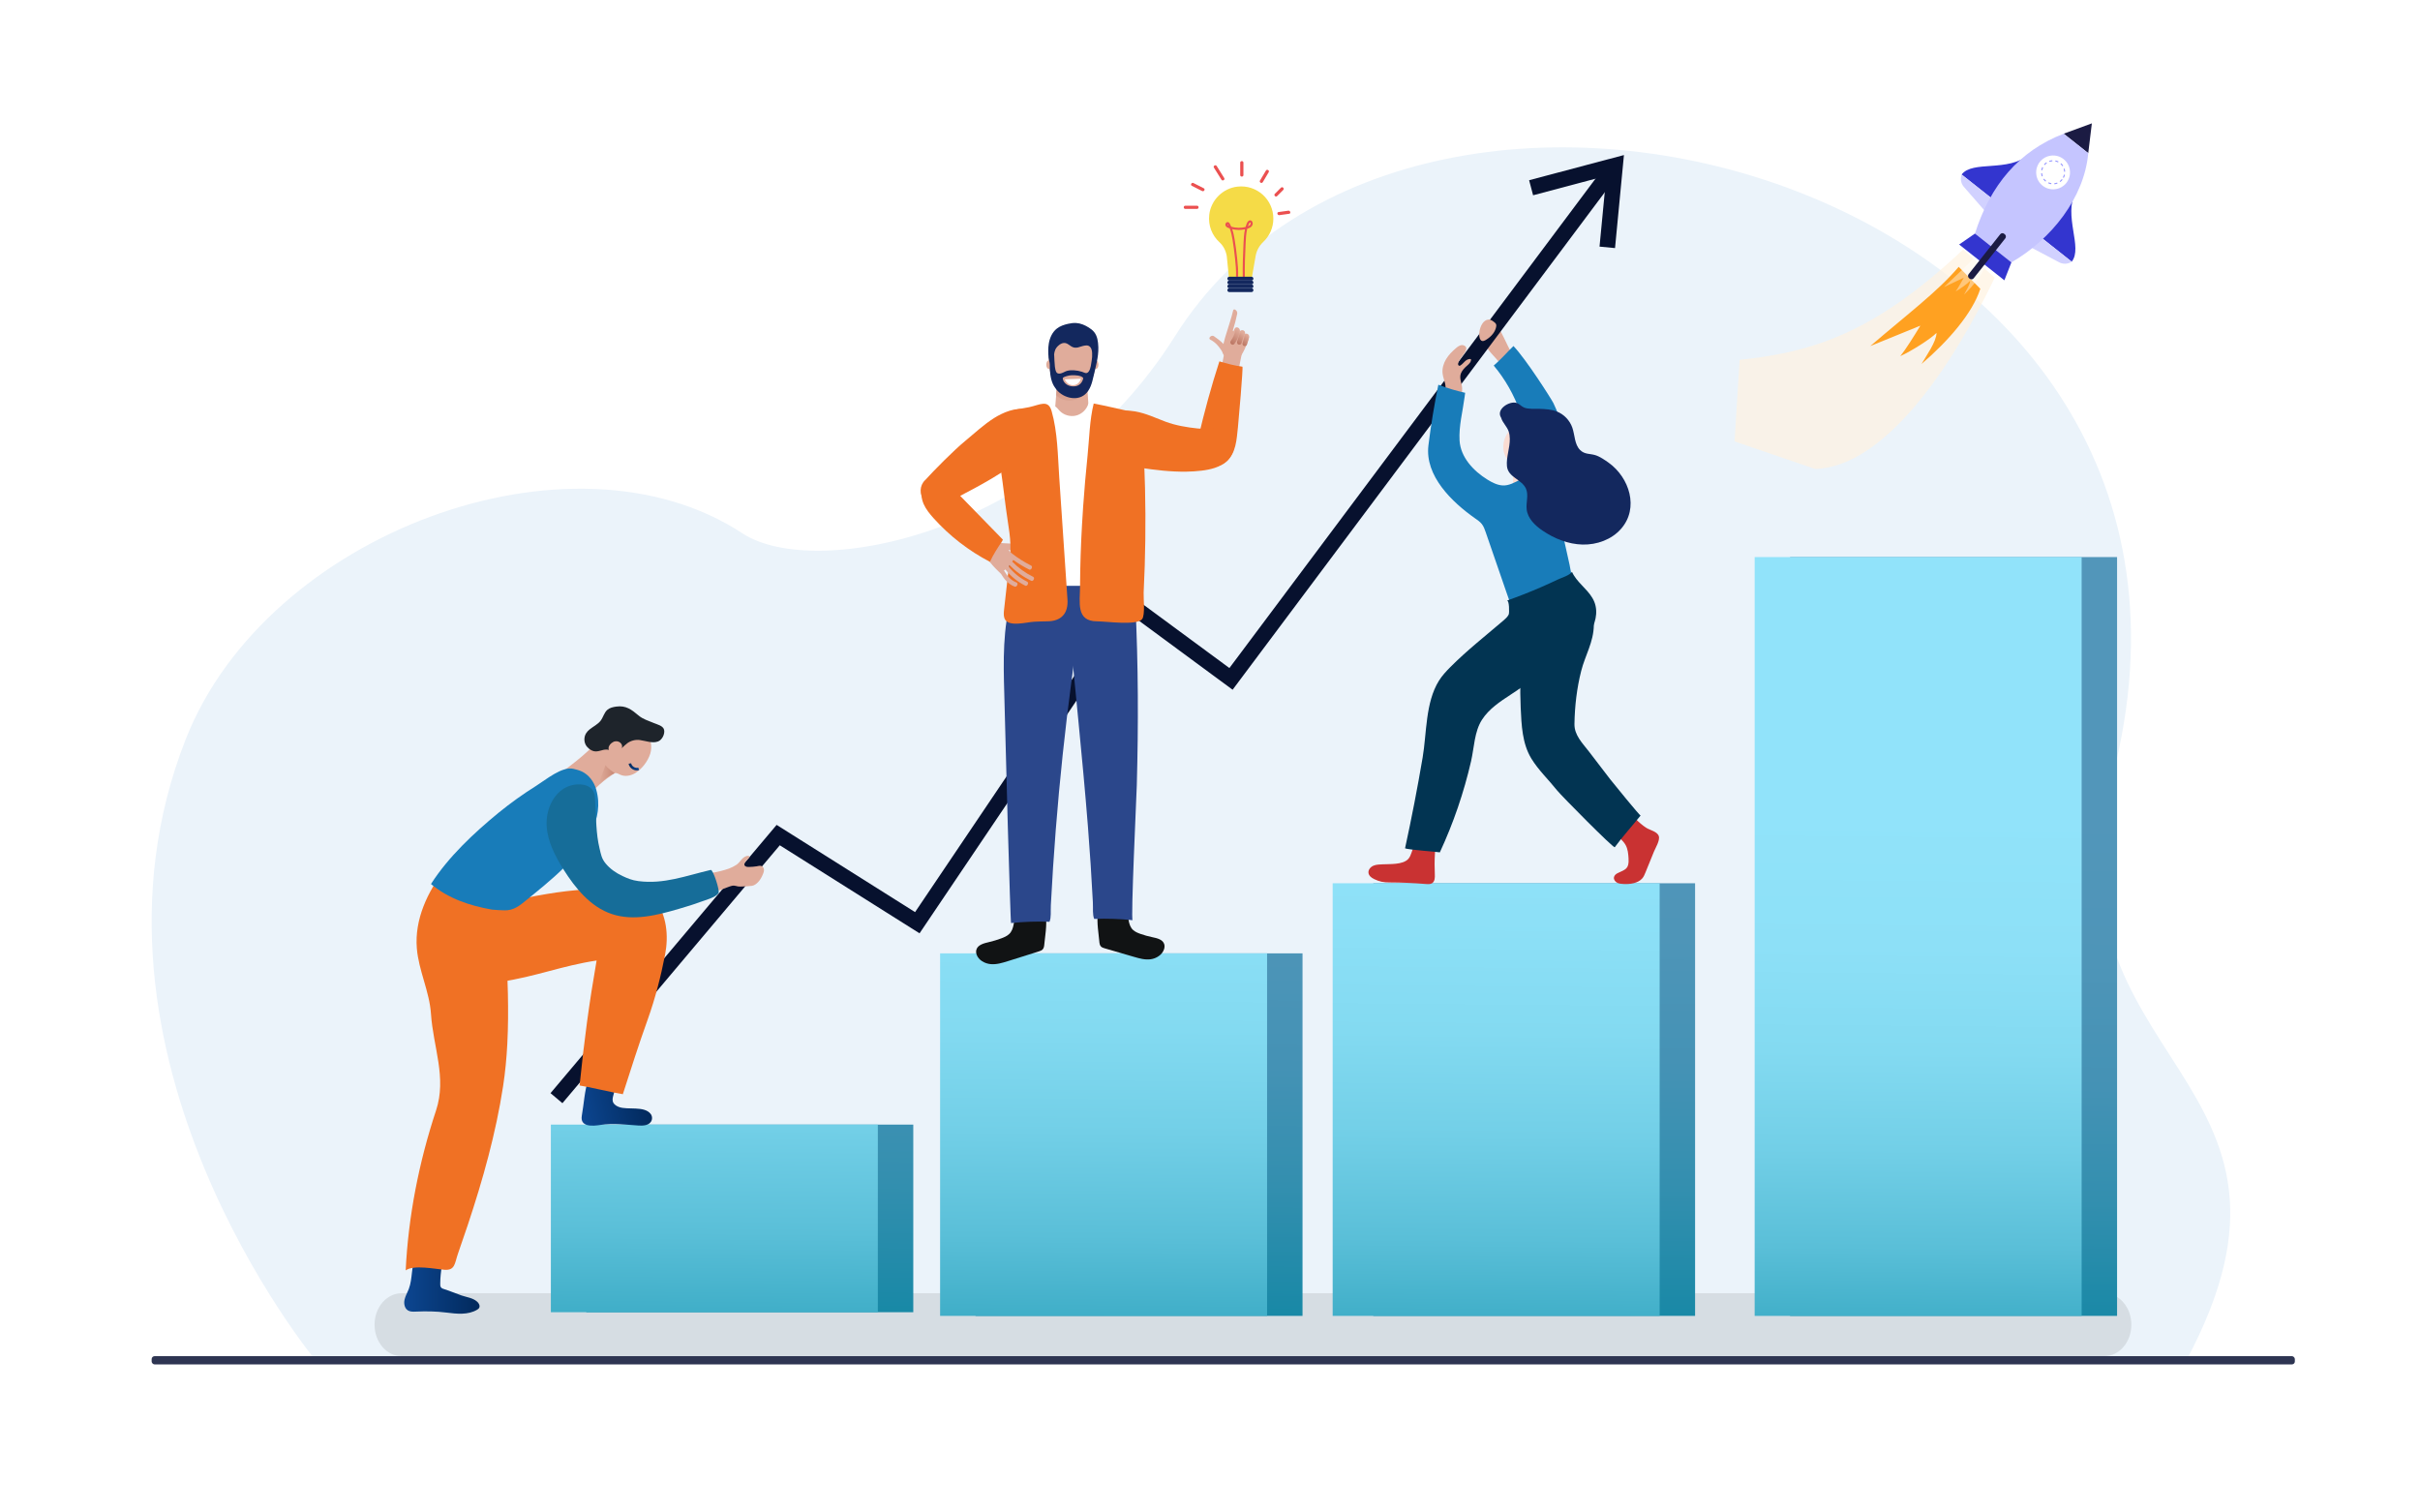 <svg viewBox="0 0 3200 2000" xmlns="http://www.w3.org/2000/svg" xmlns:xlink="http://www.w3.org/1999/xlink"><linearGradient id="a" gradientUnits="userSpaceOnUse" x1="634.14" x2="534.48" y1="1690.36" y2="1690.36"><stop offset=".02" stop-color="#022a5d"/><stop offset="1" stop-color="#0c4691"/></linearGradient><linearGradient id="b" gradientUnits="userSpaceOnUse" x1="2586.66" x2="2578.24" y1="865.28" y2="1787.72"><stop offset=".23" stop-color="#5296ba"/><stop offset=".44" stop-color="#4e95b8"/><stop offset=".62" stop-color="#4492b5"/><stop offset=".78" stop-color="#338faf"/><stop offset=".94" stop-color="#1b89a7"/><stop offset="1" stop-color="#0f87a3"/></linearGradient><linearGradient id="c" x1="2034.58" x2="2025.65" xlink:href="#b" y1="807.93" y2="1785.34"/><linearGradient id="d" x1="1512.53" x2="1503.6" xlink:href="#b" y1="803.13" y2="1780.64"/><linearGradient id="e" x1="998.88" x2="989.95" xlink:href="#b" y1="798.44" y2="1775.95"/><linearGradient id="f" gradientUnits="userSpaceOnUse" x1="2539.8" x2="2531.38" y1="865.28" y2="1787.72"><stop offset=".23" stop-color="#91e3fa"/><stop offset=".42" stop-color="#8de0f7"/><stop offset=".57" stop-color="#83daf1"/><stop offset=".71" stop-color="#72cfe7"/><stop offset=".85" stop-color="#5abfd8"/><stop offset=".98" stop-color="#3babc5"/><stop offset="1" stop-color="#36a8c2"/></linearGradient><linearGradient id="g" x1="1984.29" x2="1975.36" xlink:href="#f" y1="807.86" y2="1785.37"/><linearGradient id="h" x1="1465.67" x2="1456.74" xlink:href="#f" y1="803.13" y2="1780.64"/><linearGradient id="i" x1="952.02" x2="943.09" xlink:href="#f" y1="798.44" y2="1775.95"/><linearGradient id="j" gradientTransform="matrix(-1 0 .198 .97 3580.06 36.93)" x1="3012.64" x2="3106.21" xlink:href="#a" y1="1467.56" y2="1467.56"/><linearGradient id="k" gradientTransform="matrix(-1 0 0 1 3800.56 0)" gradientUnits="userSpaceOnUse" x1="2985.14" x2="3008.6" y1="1024.36" y2="1024.36"><stop offset="0" stop-color="#ba7461"/><stop offset="1" stop-color="#e0ac9b"/></linearGradient><linearGradient id="l" x1="831.19" x2="845.06" xlink:href="#a" y1="1014.04" y2="1014.04"/><linearGradient id="m" gradientTransform="matrix(.628 -.778 .778 .628 112.56 2213.03)" x1="2319.68" x2="2340.99" xlink:href="#k" y1="73.19" y2="73.19"/><linearGradient id="n" gradientTransform="matrix(.628 -.778 .778 .628 112.56 2213.03)" x1="2325.16" x2="2341.55" xlink:href="#k" y1="80" y2="80"/><linearGradient id="o" gradientTransform="matrix(.628 -.778 .778 .628 112.56 2213.03)" x1="2328.24" x2="2343.14" xlink:href="#k" y1="86.98" y2="86.98"/><linearGradient id="p" x1="1417.34" x2="1417.34" xlink:href="#k" y1="471.42" y2="539.32"/><path d="m0 0h3200v2000h-3200z" fill="#fff"/><path d="m417.73 1799.27s-336.33-405.14-171.96-822.22c107.14-271.87 509.04-420.84 735.85-271.87 96.6 63.45 406.53 2.14 572.01-260.54 321.57-510.45 1443.86-200.45 1239.54 583.27-98.88 379.26 300.92 393.05 97.21 772.16z" fill="#ebf3fa"/><rect fill="#2e3552" height="10.89" rx="3.86" width="2834" x="200.52" y="1793.3"/><path d="m2595.97 329.89c-113.59 106.82-194.14 135.62-295.62 145.92l-6.74 107.87 106.52 36.41c93.04-2.7 182.37-137.38 237.55-252.93z" fill="#fff2e0" opacity=".7"/><path d="m2589.99 352.85c-27.25 32.24-68.36 63.09-116.83 104.74l66.15-26.96c-8.11 13.44-19.92 32.25-26.54 40.32 15.25-7.04 39.78-22.52 47.9-30.73 0 11.45-13.8 30.61-19.82 41.08 35.28-30.2 67.38-67.06 77.75-99.44l-28.6-29.01" fill="#ffa121"/><path d="m2617.2 332.38c-10.92 14.48-27.28 28.44-46.6 47.24l26.16-12.41c-3.28 6.01-8.05 14.43-10.7 18.06 6.03-3.23 15.77-10.26 19.02-13.95-.08 5.08-5.63 13.66-8.07 18.35 14.06-13.63 26.92-30.19 31.21-44.62l-11.03-12.66" fill="#fff" opacity=".4"/><path d="m2682.94 204.23c-27.31 23.91-74.42 7.43-89.06 26.52l41.83 33.12z" fill="#3335cf"/><path d="m2593.89 230.75c-2.09 5.57-.96 11.84 2.95 16.32l29.64 33.95 9.23-17.15-41.83-33.12z" fill="#d1d1ff"/><path d="m2744.84 253.25c-17.01 32.07 9.83 74.14-5.4 92.76l-41.83-33.12z" fill="#3335cf"/><path d="m2739.44 346.01c-4.94 3.31-11.3 3.65-16.56.86l-39.84-21.07 14.57-12.92 41.83 33.12z" fill="#d1d1ff"/><path d="m2766.09 163.13-37.23 13.67 32.46 25.71z" fill="#1b1b43"/><path d="m2761.32 202.51c-5.2 58.93-48.74 113.91-101.62 144.45l-48.19-38.12c20.22-63.62 57.88-109.14 117.34-132.04z" fill="#c5c5ff"/><path d="m2611.51 308.84-20.9 14.48 59.79 47.34 9.3-23.7z" fill="#3335cf"/><circle cx="2714.87" cy="227.81" fill="#fff" r="22.37" transform="matrix(.993 -.118 .118 .993 -7.91 322.12)"/><path d="m2716.57 243.66-.14-1.34c1.28-.14 2.54-.44 3.75-.91l.49 1.26c-1.31.51-2.69.84-4.09.99zm-4.21-.11c-1.39-.22-2.75-.63-4.04-1.21l.56-1.23c1.17.53 2.41.9 3.69 1.1l-.21 1.33zm11.99-2.92-.8-1.08c1.03-.76 1.96-1.67 2.77-2.68l1.06.84c-.88 1.11-1.89 2.09-3.02 2.93zm-19.6-.52c-1.09-.9-2.06-1.93-2.87-3.08l1.1-.78c.74 1.05 1.63 1.99 2.63 2.82zm24.27-4.95-1.2-.62c.6-1.14 1.04-2.36 1.31-3.62l1.32.29c-.3 1.38-.78 2.71-1.43 3.96zm-29.11-1.86c-.48-1.32-.79-2.7-.92-4.11l1.34-.12c.11 1.29.4 2.56.84 3.76l-1.27.46zm29.54-6.23c-.07-1.29-.3-2.57-.7-3.79l1.28-.42c.43 1.34.69 2.73.76 4.14l-1.35.07zm-28.94-1.85-1.33-.24c.25-1.39.68-2.74 1.29-4.01l1.22.58c-.55 1.16-.95 2.4-1.17 3.67zm26.58-5.42c-.7-1.08-1.55-2.06-2.52-2.92l.9-1.01c1.06.94 1.98 2.01 2.75 3.19zm-23.3-1.48-1.02-.88c.92-1.08 1.97-2.02 3.13-2.82l.76 1.11c-1.06.72-2.03 1.59-2.87 2.58zm17.59-3.59c-1.15-.57-2.38-.99-3.65-1.24l.26-1.32c1.38.27 2.72.73 3.99 1.36l-.6 1.21zm-11.28-.72-.44-1.27c1.33-.46 2.72-.74 4.12-.84l.09 1.35c-1.29.09-2.56.35-3.78.77z" fill="#9192ff"/><rect fill="#1b1b43" height="74.82" rx="3.63" transform="matrix(.784 .621 -.621 .784 777.64 -1557.98)" width="8.62" x="2623.05" y="300.92"/><path d="m2782.6 1793.3h-2251.59c-19.72 0-35.71-18.62-35.71-41.6 0-22.97 15.99-41.6 35.71-41.6h2251.6c19.72 0 35.71 18.63 35.71 41.6 0 22.98-15.99 41.6-35.71 41.6z" opacity=".09"/><path d="m536.1 1729.3c.78 1.4 1.85 2.61 3.26 3.48 3 1.86 6.78 1.76 10.3 1.6 13.87-.62 27.14-.46 40.89 1.3 13.57 1.74 28.29 3.26 40.11-3.65 1.15-.67 2.29-1.46 2.94-2.62 1.49-2.68-.31-6.06-2.59-8.11-5.74-5.15-13.62-5.85-20.63-8.23-7.73-2.62-15.05-5.95-23.02-8.39-1.55-.47-3.2-1.02-4.19-2.3-1.1-1.43-1.09-3.39-1.03-5.19 0-15.55 3.88-30.53 3.8-46.11-.01-2.51-.26-5.48-2.41-6.78-.99-.6-2.2-.71-3.35-.74-12.25-.31-24.39 6.84-30.06 17.7-6.82 13.06-4.29 29.17-9.49 42.96-1.85 4.89-4.65 9.44-5.75 14.55-.75 3.49-.45 7.47 1.23 10.51z" fill="url(#a)"/><path d="m1967.42 461.54c4.16 5.84 9.51 10.73 13.97 16.35 3.82 4.8 6.97 10.1 10.1 15.38 4.96-4.86 9.92-9.71 14.88-14.57-9.81-13.18-15.59-28.85-23.42-43.3-1.27-2.35-2.75-4.81-5.16-5.95-7.41-3.52-12.84 5.94-15 11.48-2.85 7.3.17 14.37 4.62 20.62z" fill="#e0ac9b"/><path d="m1683.76 289.02c0-25.09-21.73-45.1-47.39-42.25-19.36 2.15-35.08 17.78-37.35 37.13-1.69 14.42 3.87 27.59 13.49 36.41 5.21 4.77 8.46 11.3 9.65 18.27l3.06 30.46h29.77l5.34-30.46c1.22-7.18 4.83-13.7 10.13-18.71 8.19-7.74 13.31-18.69 13.31-30.85z" fill="#f5db47"/><g fill="#eb5050"><path d="m1643.32 367.1c-.32-14.6.3-30.56 1.02-45.63.28-5.79.58-12.13 1.91-18.26-5.56 1.19-11.34 1.11-16.86-.2 1.58 4.61 2.47 9.38 3.2 13.73 1.26 7.53 2.32 15.59 3.36 25.38.76 7.2 1.54 15.57 1.22 23.86l-2.78-.11c.31-8.11-.46-16.37-1.21-23.47-1.03-9.72-2.08-17.73-3.34-25.21-.81-4.82-1.82-10.17-3.77-15.14-.57-.19-1.13-.4-1.7-.62-1.48-.58-3.26-1.48-3.91-3.33-.44-1.25 0-2.76 1.04-3.68.87-.76 2.02-.94 2.98-.46.85.42 1.3 1.2 1.55 1.62.79 1.36 1.49 2.76 2.11 4.2 6.08 1.78 12.72 1.92 18.86.38.41-1.45.89-2.88 1.46-4.28.58-1.44 1.31-2.9 2.68-3.84.67-.46 1.39-.7 2.1-.66 1.06.05 2.06.71 2.67 1.76 1.09 1.88.69 4.46-.99 6.28-1.39 1.5-3.28 2.26-4.95 2.8-.23.07-.46.14-.69.21-1.55 6.23-1.86 12.78-2.16 19.18-.72 15.02-1.33 30.92-1.02 45.44l-2.78.06zm9.79-72.93s-.17.03-.38.17c-.77.52-1.26 1.55-1.68 2.58-.3.74-.57 1.49-.83 2.25.99-.39 1.96-.89 2.65-1.64.7-.76 1.16-2.07.63-2.99-.15-.25-.33-.37-.4-.37zm-29.85 2.29c0 .08-.24.51-.16.73.18.51.72.91 1.33 1.23-.25-.48-.51-.96-.79-1.43-.18-.32-.31-.49-.38-.53z"/><path d="m1582.81 272h-15.45c-2.74 0-2.74 4.25 0 4.25h15.45c2.74 0 2.74-4.25 0-4.25z"/><path d="m1591.75 248.95c-4.54-2.3-9.07-4.6-13.61-6.91-2.44-1.24-4.59 2.43-2.15 3.67 4.54 2.3 9.07 4.6 13.61 6.91 2.44 1.24 4.59-2.43 2.15-3.67z"/><path d="m1618.82 235.44c-3.32-5.3-6.63-10.59-9.95-15.89-1.45-2.32-5.13-.18-3.67 2.15 3.32 5.3 6.63 10.59 9.95 15.89 1.45 2.32 5.13.18 3.67-2.15z"/><path d="m1639.95 215.09v16.37c0 2.74 4.25 2.74 4.25 0v-16.37c0-2.74-4.25-2.74-4.25 0z"/><path d="m1673.94 225.57c-2.61 4.38-5.22 8.77-7.83 13.15-1.4 2.36 2.27 4.5 3.67 2.15 2.61-4.38 5.22-8.77 7.83-13.15 1.4-2.36-2.27-4.5-3.67-2.15z"/><path d="m1693.84 248.18-8.07 8.07c-1.94 1.94 1.07 4.95 3.01 3.01l8.07-8.07c1.94-1.94-1.07-4.95-3.01-3.01z"/><path d="m1703.55 278.6c-4.31.6-8.61 1.2-12.92 1.8-2.7.38-1.55 4.48 1.13 4.1 4.31-.6 8.61-1.2 12.92-1.8 2.7-.38 1.55-4.48-1.13-4.1z"/></g><path d="m1654.86 370.99h-29.35c-1.4 0-2.54-1.14-2.54-2.54 0-1.4 1.14-2.54 2.54-2.54h29.35c1.4 0 2.54 1.14 2.54 2.54 0 1.4-1.14 2.54-2.54 2.54z" fill="#13285e"/><path d="m1654.86 376.07h-29.35c-1.4 0-2.54-1.14-2.54-2.54 0-1.4 1.14-2.54 2.54-2.54h29.35c1.4 0 2.54 1.14 2.54 2.54 0 1.4-1.14 2.54-2.54 2.54z" fill="#13285e"/><path d="m1654.86 381.14h-29.35c-1.4 0-2.54-1.14-2.54-2.54 0-1.4 1.14-2.54 2.54-2.54h29.35c1.4 0 2.54 1.14 2.54 2.54 0 1.4-1.14 2.54-2.54 2.54z" fill="#13285e"/><path d="m1654.86 386.22h-29.35c-1.4 0-2.54-1.14-2.54-2.54 0-1.4 1.14-2.54 2.54-2.54h29.35c1.4 0 2.54 1.14 2.54 2.54 0 1.4-1.14 2.54-2.54 2.54z" fill="#13285e"/><path d="m2367.07 736.64h432.37v1003.39h-432.37z" fill="url(#b)"/><path d="m1815.92 1167.95h425.51v572.07h-425.51z" fill="url(#c)"/><path d="m1289.97 1260.64h432.37v479.39h-432.37z" fill="url(#d)"/><path d="m775.27 1487.09h432.37v248.08h-432.37z" fill="url(#e)"/><path d="m2320.21 736.64h432.37v1003.39h-432.37z" fill="url(#f)"/><path d="m1762.2 1167.95h432.37v572.07h-432.37z" fill="url(#g)"/><path d="m1243.11 1260.64h432.37v479.39h-432.37z" fill="url(#h)"/><path d="m728.41 1487.09h432.37v248.08h-432.37z" fill="url(#i)"/><path d="m2135.7 218.78-507.92 678.93-131.87-97.19-282.94 419.61-183.94-115.87-293.2 347.87" fill="none" stroke="#07112e" stroke-miterlimit="10" stroke-width="20.58"/><path d="m2024.61 248.26 111.09-29.48-10.37 108.3" fill="none" stroke="#07112e" stroke-miterlimit="10" stroke-width="20.58"/><path d="m2054.19 533.25c-2.45-5.21-36.51-58.66-52.94-75.68-8.75 8.59-16.82 17.93-26.07 25.85 30.28 36.07 47.12 83.28 45.9 130.4-.38 14.57-2.39 29.16-1.11 43.68 1.47 16.63 12.47 47.29 32.38 49.28 7.12.71 14.5-2.57 18.75-8.32 3.8-5.15 5.01-11.72 5.88-18.06 6.85-49.88-1.37-101.63-22.79-147.15z" fill="#187cb9"/><path d="m2191.52 1116.5c-1.55 3.67-3.5 7.23-4.48 9.63-3.75 9.19-7.49 18.39-11.23 27.58-1.14 2.81-2.32 5.67-4.32 7.94-5.64 6.4-16.46 7.73-24.35 7.32-2.97-.16-6.03-.34-8.68-1.68s-4.77-4.19-4.32-7.12c.4-2.62 2.69-4.57 5.09-5.69 10.49-4.9 15.07-5.68 14.22-19.35-.38-6.09-.9-12.4-3.87-17.73-3.37-6.07-9.48-10.12-13.54-15.75-3.26-4.53-5.08-9.92-6.85-15.22-.57-1.72-1.16-3.5-1-5.31.15-1.75 1-3.38 2.13-4.72 3.95-4.71 11.04-5.8 16.94-4.05 5.89 1.75 10.79 5.84 15.16 10.16 4.51 4.46 9.17 8.8 14.56 12.19 4.96 3.12 14.68 4.9 16.51 11.06.86 2.89-.33 6.88-1.96 10.74z" fill="#c93232"/><path d="m1897.28 1156.39c.19 4.09.04 8.89-3.28 11.28-2.41 1.74-5.67 1.54-8.64 1.29-15.97-1.37-32.01-2.06-48.04-2.09-7.99-.01-13.07-1-20.34-4.44-3.48-1.65-6.95-4.38-7.42-8.21-.51-4.09 2.75-7.87 6.54-9.49 3.79-1.61 8.05-1.6 12.17-1.82 9.59-.5 26.68.74 33.91-7.1 2.08-2.26 3.18-5.23 4.22-8.11 3.66-10.18 7.21-20.39 10.64-30.65 1.48-4.43 3.02-9 6.15-12.46s8.33-5.51 12.58-3.59c3.49 1.58 5.51 5.43 5.98 9.23s-.33 7.64-1.03 11.4c-3.35 18.05-4.29 36.53-3.44 54.74z" fill="#c93232"/><path d="m1927.81 539.43c3.34-8.22 5.86-16.93 5.6-25.88-.2-6.82-4.32-13.53-1.49-20.13 1.69-3.94 4.79-7.08 8.03-9.89 2.64-2.3 5.7-5.15 5.12-8.6-2.7-.76-5.54.71-7.64 2.57s-3.82 4.17-6.19 5.66c-.46.29-.98.56-1.53.52-1.28-.08-1.88-1.72-1.62-2.98 1.3-6.18 7.48-11.04 10.05-16.72.51-1.13.92-2.37.76-3.6-.36-2.76-3.57-4.4-6.33-4.04s-5.1 2.14-7.23 3.93c-5.04 4.25-9.76 8.99-13.15 14.64s-5.38 12.3-4.66 18.86c.52 4.76 2.41 9.25 3.47 13.91 2 8.79-2.58 16.54-4.57 24.97-.65 2.77-1.27 5.58-1.15 8.42s1.07 5.75 3.13 7.71c3.75 3.55 10.29 2.74 14-.84 2.28-2.2 4.01-5.15 5.37-8.51z" fill="#e0ac9b"/><path d="m2041.52 618.96c3.8-13.05 9.12-26.89 4.81-39.77-3.63-10.83-14.29-18.84-25.69-19.61s-22.9 5.58-28.6 15.48c-4.23 7.35-5.59 17.3-2.68 25.39 3 8.32 9.78 12.91 11.06 22.56.91 6.89.21 13.88.13 20.83-.06 5.38.34 11.04 3.28 15.54 3.87 5.92 11.55 8.54 18.59 7.84 5.2-.52 16.88-3.89 19.87-8.68 2.82-4.52-2.18-9.63-3.18-14.22-1.79-8.22.1-17.44 2.41-25.36z" fill="#fadcd2"/><path d="m2075.58 747.28c-4.58-20.58-9.16-41.17-13.74-61.75-3.47-15.61-8.78-50.72-26.63-56.61-16.39-5.42-31.92 14.11-48.37 12.98-7.1-.49-13.68-3.82-19.74-7.54-18.85-11.59-35.82-29.83-37.1-51.92-1.1-19.03 4.23-38.78 6.67-57.55.24-1.83.48-3.66.73-5.49-12.09-2.7-23.93-6.19-35.43-10.67-5.44 26.55-9.86 53.31-13.14 80.21-4.92 40.44 31.31 75.13 61.69 96.49 3.19 2.24 6.5 4.44 8.9 7.51 2.49 3.17 3.85 7.06 5.16 10.88 9.25 26.8 18.5 53.61 27.75 80.41 3.3 9.57 6.68 19.29 12.54 27.55 5.92 8.35 14.52 15.03 24.47 17.44 27.64 6.68 46.21-20.25 48.98-44.34 1.4-12.23 0-25.18-2.77-37.59z" fill="#187cb9"/><path d="m2135.21 1120.31c10.5-14.32 23.02-28.06 34.15-41.89-.62.77-36.98-43.79-40.15-47.93-9.38-12.24-18.77-24.49-28.15-36.74-8.39-10.94-19.38-21.53-19.14-36.32.37-23.51 3.13-47.46 8.93-70.27 5.31-20.86 16.36-37.89 16.71-60.65.12-7.65-.6-15.43-3.43-22.53-5.25-13.18-17.82-22.93-31.75-25.66-46.76-9.17-60.54 46.18-61.23 81.71-.49 25.34-1.5 50.71-.31 76.05 1.06 22.71 1.97 47.27 14.17 67.12 9.44 15.37 22.78 27.9 33.95 41.95 5.59 7.03 74.85 77.05 76.25 75.15z" fill="#023452"/><path d="m1996.45 580.26c-.04-3.16-.45-6.31-1.41-9.44-2.08-6.71-8.17-11.65-10.06-18.41-7.35-11.33 11.06-22.49 20.26-19.65 3.97 1.23 6.36 4.65 10.1 6.16 5.89 2.38 13.67 1.42 19.92 1.67 7.9.31 15.98.65 23.34 3.54 9.45 3.71 17.12 11.69 20.47 21.27 3.5 10.01 2.82 22.14 10.32 29.64 6.02 6.02 12.75 4.59 20.05 6.8 6.14 1.87 12.7 6.43 17.89 10.16 27.1 19.5 40.39 59.77 16.17 87.33-12.46 14.18-31.9 21.19-50.78 20.76s-37.14-7.73-52.78-18.31c-10.01-6.77-19.73-16.03-21.18-28.04-1.11-9.23 2.83-19.14-.98-27.62-5.56-12.36-23.7-14.81-25.12-29.69-1.12-11.76 3.96-24.07 3.79-36.18z" fill="#13285e"/><path d="m2105.54 790.55c-7.53-12.6-20.8-20.87-26.91-34.44-3.16 4.82-13.32 7.64-18.43 10.08-7.43 3.55-14.92 6.97-22.48 10.25-14.84 6.45-29.9 12.37-45.15 17.76 3.24-1.14 3.42 16.46 2.38 18.49-1.65 3.24-4.47 5.71-7.24 8.07-23.53 20.13-47.96 39.29-69.8 61.24-5.59 5.62-11.04 11.47-15.23 18.2-17.96 28.88-16.01 69.11-21.53 101.65-6.82 40.12-14.56 80.08-23.22 119.85 3.54 2.03 46.2 4.95 45.99 5.39 17.92-38.61 31.78-79.11 41.31-120.59 4.13-18 4.27-39.1 14.48-54.87 9.29-14.35 23.83-23.91 37.87-33.09 24.03-15.71 46.91-33.51 70.2-50.33 12.11-8.75 24.45-17.73 33.05-29.94s12.94-28.47 7.39-42.34c-.75-1.87-1.65-3.65-2.68-5.38z" fill="#023452"/><path d="m1968.05 422.55c2.9-.28 5.5 1.62 7.79 3.41.89.7 1.82 1.44 2.31 2.46.6 1.25.47 2.72.19 4.07-.16.75-.36 1.48-.6 2.19-2.21 6.63-7.76 11.92-13.94 15.36-12.27 6.82-9.48-26.17 4.25-27.49z" fill="#e0ac9b"/><path d="m769.37 1475.13c-2.8 15.56 14.42 14.03 24.9 12.35 16.45-2.62 33.23-.23 49.86.82 6.19.39 13.6 0 16.83-5.3 1.85-3.02 1.62-7.18-.55-9.99-8.54-11.04-30.27-4.93-41.79-9.15-2.88-1.06-5.87-2.74-7.42-5.35-1.86-3.14-1.11-6.59-.3-9.64 1.22-4.61 2.44-9.22 3.66-13.84.59-2.24 2.1-4.03 3.43-5.8-7.69.28-16.41-1.92-24.45-3.35-6.91-1.22-13.37-4.63-15.67 2-4.97 14.37-5.76 31.96-8.51 47.24z" fill="url(#j)"/><path d="m576.51 1246.64c-.12-5.4-.4-11.42 2.7-16.85 5.87-10.27 19.42-15.12 29.88-18.89 37.62-13.54 75.5-22.33 114.41-28.84 16.63-2.78 34.23-4.91 50.07-5.83s29.3-1.82 44.1-.5c6.43.58 12.82 1.29 18.21 1.92 5.4.63 8.93.79 13.25 2.38 6.67 2.44 11.59 2.75 16.33 8.75 16.28 20.61 18.85 48.68 13.97 73.73-5.61 28.83-13.05 57.91-22.96 85.59-12.11 33.81-22 64.9-32.87 98.79-7.88-.96-49.7-10.66-57.19-11.52 6.06-59.61 12.49-107.98 22.47-165.25-46.34 7.01-80.38 21.35-127.53 28.3-34.71 5.11-68.99.5-82.75-36.56-1.74-4.7-1.98-9.82-2.1-15.22z" fill="#f07124"/><path d="m752.51 1013.76c11.91-9.02 23.53-18.67 33.91-29.37 6.26-6.45 12.05-13.4 19.06-19.03 7-5.63 15.52-9.93 24.5-9.94 20.6-.02 35.86 21.8 29.87 41.17-3.04 9.85-10.99 20.3-19.82 25.68-5.83 3.56-13.32 4.99-19.59 2.28-1.49-.64-2.88-1.5-4.42-1.99-3.46-1.09-4.96 1.02-7.59 2.77-7.2 4.81-13.96 10.28-20.17 16.31-5.06 4.92-10.1 10.6-17.99 9.51-3.91-.54-7.49-2.44-10.92-4.41-5.33-3.07-10.32-6.5-14.12-11.4-3.04-3.92-5.48-10.29-1.64-14.66.77-.88 1.72-1.58 2.66-2.27 2.09-1.54 4.18-3.09 6.26-4.67z" fill="#e0ac9b"/><path d="m670.83 1380.08c2.29-44.07.31-88.41-1.67-132.43-.73-16.18-1.43-32.57-5.18-48.39-3.78-16-12.38-18.21-25.46-27.28-7.89-5.47-15.36-11.69-22.92-17.61-11.35-8.88-16.44-18.71-27.09-5.08-23.05 29.48-40.46 66.42-37.33 104.65 2.43 29.66 16.71 56.95 18.7 86.67 2.96 44.22 21.08 84.34 6.7 127.81-22.53 68.11-36.67 139.76-40.14 211.47 10.64-7.85 39.33-1.67 51.53-.82 13.95.97 13.22-8.75 17.62-21.35 4.4-12.62 8.76-25.26 12.98-37.94 19.87-59.67 37.18-121.38 46.69-183.53 2.85-18.65 4.6-37.39 5.58-56.18z" fill="#f07124"/><path d="m788.35 1043.86c-2.89-10.12-9.67-19.41-19.23-23.81-3.41-1.57-7.08-2.5-10.73-3.39-15.13-3.7-36.7 14.5-49.09 22.26-17.41 10.89-34.13 22.87-50.06 35.83-32.77 26.89-66.47 58.45-89.35 94.23 23.3 19.4 51.31 28.66 80.66 33.82 5.48.51 10.97.82 16.52.96 12.19.32 20.14-6.25 29.35-13.81 14.29-11.73 32.34-25.94 48.84-42.15 29.65-29.12 54.29-64.69 43.08-103.93z" fill="#187cb9"/><path d="m1004.88 1144.82c-1.43.03-2.9.48-4.32.73-3.23.58-6.64.7-9.91.83-2.09.09-5.21-.04-6.18-2.31-.86-2.02 1.35-4.97 2.69-6.33 1.32-1.34 2.86-2.53 3.75-4.19.14-.26.27-.55.23-.84-.08-.65-.87-.93-1.52-.98-3.56-.26-6.73 2.22-9.1 4.89-2.27 2.55-4.25 5.43-7.22 7.23-3 1.82-5.97 3.45-9.3 4.65-7.33 2.64-14.95 4.37-22.61 5.78-3.46.64-6.7 1.38-10.02 2.44-1.68.54-3.6.31-5.35.71-1.6.36-3.15.95-4.57 1.77-4.78 2.79-7.73 8.59-6.83 14.06.89 5.47 5.77 10.12 11.3 10.44 2.94.17 5.82-.77 8.65-1.58 7.64-2.18 15.08-4.06 22.51-7.06 2.58-1.04 5.2-2 7.84-2.88 1.9-.63 3.87-1.23 5.86-1.09 1.69.12 3.3.75 4.97 1.04 1.63.28 3.3.21 4.95.14 4.58-.21 9.33-.27 13.88-.95 3.25-.49 6.42-3.22 8.55-5.64 2.47-2.8 4.23-6.17 5.67-9.62.73-1.74 1.39-3.56 1.41-5.44.02-1.89-.71-3.87-2.27-4.93-.98-.67-2.02-.87-3.07-.85z" fill="#e0ac9b"/><path d="m730.18 1059.23c4.49-8.03 10.97-14.71 19.34-18.64 9.72-4.56 26.33-5.72 33.7 3.71 4.29 5.49 3.42 11.14 3.79 16.47 1.47 20.93.9 41.24 5.8 61.2 1.97 8.01 2.55 13.24 8.19 20.02s13.31 12.3 22.33 16.48c6.44 2.99 12.19 5.51 20.77 6.62 33.94 4.4 62.79-7.09 95.75-14.76 3.02-.68 12.42 27.7 10.22 30.82-4.06 5.73-17.63 9.14-23.95 11.51-9.2 3.45-18.62 6.26-28.04 9.03-29.04 8.52-60.35 16.57-89.05 6.97-28.07-9.39-48.16-33.97-63.93-59.03-11-17.49-20.92-36.53-22.23-57.14-.73-11.39 1.77-23.34 7.31-33.25z" fill="#166d99"/><path d="m779.58 964.59c4.82-3.98 11.03-6.73 14.78-11.78 3.31-4.45 4.5-10.43 8.66-14.1 3.19-2.82 7.59-3.77 11.8-4.37 12.83-1.82 20.36 4.01 29.54 11.76 5.99 5.06 13.19 6.95 20.1 9.94 4.44 1.92 12.4 3.52 13.68 8.99 1.3 5.56-2.63 13.41-8.02 15.43-7.59 2.85-16.69-.94-24.15-1.9-5.8-.75-11.87.83-16.58 4.31-4.38 3.24-7.8 8.13-13.04 9.63-5.04 1.44-9-1.02-13.78-1.32-6.11-.38-11.55 3.63-17.5 2.09-4.46-1.16-8.87-4.77-10.84-8.89-2.18-4.57-1.92-10.21.67-14.56 1.22-2.05 2.85-3.73 4.67-5.24z" fill="#1e242b"/><path d="m812.86 1022.49c-1.94-1.4-3.85-2.83-5.75-4.31-2.63-2.04-4.93-4.23-6.85-6.67.75.96-3.84 11.19-4.35 12.74-1.29 3.93-3.77 8.87-3.95 12.94.73-.53 1.42-1.08 2.12-1.63 5.41-5.52 11.61-10.17 18.77-13.08z" fill="url(#k)" opacity=".72"/><path d="m832.88 1009.61c.9 5.07 6.76 8.62 11.67 7.09" fill="none" stroke="url(#l)" stroke-miterlimit="10" stroke-width="3.43"/><path d="m810.87 981.14c-2.92 1.51-5.92 4.46-6.14 7.91-.23 3.49 2.14 6.04 5.44 6.46.8.38 1.67.63 2.56.67 3.58.16 7.38-2.25 8.97-5.4 3.68-7.29-4.32-13-10.83-9.64z" fill="#e0ac9b"/><path d="m1616 482.15 5.89-31.6c2.31-12.18 23.06-5.89 22.02 7.79l-5.99 30.1z" fill="#e0ac9b"/><path d="m1630.54 410.72c-1.7 8.2-7.56 25.28-10.5 35.38-2.06 8.95-5.66 16.71-2.66 22.13 1.94 3.51 5.38 6.67 11 8.88 5.87 2.31 10.13-2.32 12.91-7.33 2.21-2.97 5.34-9.43 6.66-13.16.17-.39.34-.79.49-1.19.26-.35.49-.75.64-1.24 1.05-3.45 2.97-6.49 2.5-10.2-.26-2.05-2.79-3.26-4.63-2.81-.26.06-.49.15-.71.25.41-1.61 0-3.33-1.57-4.3-1.62-1.01-4.37-.65-5.28 1.22-.33.68-.65 1.36-.95 2.04-.05-.02-.1-.04-.15-.06.23-.53.46-1.06.73-1.57 2.22-4.37-4.27-8.46-6.5-4.06-.56 1.11-1.52 3.37-1.52 3.37q-1.25-.19-.39-2.33c2.34-7.95 3.7-12.8 5.38-20.92.81-3.9-4.63-8-5.44-4.1z" fill="#e0ac9b"/><path d="m1605.21 444.57c-3.32-2.33-8.38 2.81-4.75 4.62 7.77 3.87 12.28 9.98 18.58 20.38 2.09 3.45 6.67-5.82 4.01-8.89-6.46-7.43-7.94-9.15-17.84-16.11z" fill="#e0ac9b"/><path d="m1633.31 437.97c-1.02 4.68-2.98 8.96-5.83 12.81-2.36 3.19 2.44 7.1 4.82 3.89 3.52-4.75 5.88-10 7.13-15.77.85-3.89-5.28-4.81-6.12-.93z" fill="url(#m)"/><path d="m1643.24 439.37c-1.4-.6-3.58 0-4.07 1.61-1.07 3.5-2.14 7-3.21 10.5-.49 1.59-.05 3.36 1.61 4.07 1.4.6 3.58 0 4.07-1.61 1.07-3.5 2.14-7 3.21-10.5.49-1.59.05-3.36-1.61-4.07z" fill="url(#n)"/><path d="m1649.84 442.67c-1.38-.6-3.61-.01-4.07 1.61-.88 3.02-1.75 6.04-2.63 9.06-.47 1.6-.07 3.35 1.61 4.07 1.38.6 3.61.01 4.07-1.61.96-3.31 1.9-6.55 2.63-9.06.47-1.61.07-3.35-1.61-4.08z" fill="url(#o)"/><path d="m1316.06 728.36c-1.95-.98 1.3-10.64 3.97-10.36 9.89.72 22.03-.29 29.89 4.7 2.04 1.29-2.5 8.36-4.52 7.08-5.96-3.78-14.86-1.94-22.7-1.77-2.72.19-4.43 1.45-6.65.34z" fill="#e0ac9b"/><path d="m1382.94 1211.13c-1.53-11.45-6.79-20.79-20.71-21.58-29.81-1.68-13.99 32.96-27.97 45.71-2.84 2.59-6.5 4.17-10.17 5.54-5.3 1.99-10.75 3.63-16.31 4.93-6.79 1.58-14.89 3.62-16.71 10.12-.58 2.07-.38 4.34.33 6.45 2.47 7.29 10.7 11.86 18.51 12.58s15.36-1.6 22.67-3.89c13.59-4.27 27.18-8.54 40.76-12.8 1.94-.61 3.95-1.27 5.32-2.7 1.75-1.84 2.07-4.56 2.28-7.1.76-9.11 3.71-24.5 2.01-37.26z" fill="#111314"/><path d="m1397.67 510.25c-.39 5.13-2.58 27.97-2.54 32.52.07 7.98 14.57 43.71 22.48 43.55 8.67-.17 21.78-34.76 21.8-42.99.03-11.2-2.03-33.37-2.03-33.52-5.65-29.17-38.12-20.58-39.7.43z" fill="#e0ac9b"/><path d="m1334.12 732.14h162.84v87.1h-162.84z" fill="#10529e"/><path d="m1438.07 518.1c-.38-4.81-.7-8.22-.7-8.28-5.65-29.17-38.12-20.58-39.7.43-.15 2.03-.59 6.85-1.06 12.2.48.71 1 1.31 1.58 1.76 10.98 9.26 27.81 7.08 39.88-6.11z" fill="url(#p)"/><path d="m1419.25 788.49c-.13-7.64-.93-15.03-5.73-22.74-7.79-12.51-21.78-20.27-36.52-20.27-40.49 0-41.52 44.86-46 75.21-6.22 42.17-2.93 85.62-2.19 128.31.38 21.89 7.15 271.65 8.17 271.56 16.9-1.72 33.82-2.36 50.79-1.66 2.48-5.96 1.34-13.42 1.79-22.14 1.72-33.22 3.88-66.42 6.49-99.58 5.22-66.33 12.24-132.51 21.03-198.46 2.72-20.42 5.65-40.91 6.1-61.54.36-16.68-3.65-32.4-3.92-48.68z" fill="#2b478b"/><path d="m1451.68 1207.32c1.46-11.51 6.49-21.03 19.81-22.32 28.52-2.76 13.38 32.46 26.75 44.7 2.71 2.48 6.22 3.93 9.73 5.18 5.07 1.8 10.29 3.25 15.6 4.35 6.49 1.34 14.24 3.09 15.99 9.52.56 2.05.36 4.33-.32 6.46-2.37 7.38-10.23 12.25-17.71 13.25s-14.7-1.05-21.68-3.08c-13-3.78-26-7.56-38.99-11.34-1.85-.54-3.78-1.12-5.08-2.51-1.67-1.77-1.98-4.48-2.18-7.02-.73-9.08-3.55-24.37-1.92-37.19z" fill="#111314"/><path d="m1411.08 784.84c.11-6.44.73-12.83 2.28-19.09 5.42-21.9 37.45-53.37 62.4-40.27 4.05 2.13 7.13 5.73 9.75 9.48 13.34 19.11 14.69 41.52 15.79 64.02 3.91 79.69 4.08 159.53 1.91 239.27-.33 12.22-8.17 178.25-5.53 178.52-16.9-1.72-33.82-2.36-50.79-1.66-2.48-5.96-1.34-13.42-1.79-22.14-1.72-33.22-3.88-66.42-6.49-99.58-7.46-94.75-17.95-189.1-26.23-283.77-.72-8.22-1.43-16.53-1.29-24.77z" fill="#2b478b"/><path d="m1491.5 568.51c-1.15-5.1.96-10.46-.33-15.64-1.85-7.36-7.87-9.84-14.73-11.32-12.4-2.68-24.79-5.36-37.19-8.04-2.1 7.74-8.62 14.11-16.41 16.02s-16.52-.71-21.96-6.6c-2.02-2.19-3.78-4.9-6.59-5.89-1.31-.46-2.72-.49-4.11-.49-9.27 0-18.54 1.11-27.55 3.32-2.6.64-5.21 1.38-7.52 2.74-4.95 2.91-7.98 8.36-9.23 13.96-2.05 9.13-1.11 19.63-1.45 29.09-.29 8.02-.43 16.04-.54 24.06-.3 21.07-.34 42.15-.33 63.22.02 33.14.22 66.27.55 99.41 0 .11.02 2.33.02 2.33h145.29s5.64-190.42 2.09-206.18z" fill="#fff"/><path d="m1440.53 450.08c-5.54-3.04-16.13.3-22.48 0-6.35.3-16.15.19-21.23 3.94-10.77 7.95-11.95 24.79-8.22 37.39.62 2.11 1.91 7.35 2.6 9.44 3.8 11.65 10.23 14.8 13.81 17.56 8.45 6.49 19.76 7.16 28.4.52 4.96-3.82 7.72-9.78 9.99-15.61 4.03-10.36 6.7-20.06 5.88-31.24-.51-6.93-1.83-18.2-8.74-22z" fill="#e0ac9b"/><path d="m1432.14 671.42c1.6-23.14 3.62-46.24 5.99-69.32 2.28-22.3 2.66-46.76 8.09-68.49 15.28 2.8 30.73 6.66 46.03 9.94 6.95 1.49 14.91 3.76 17.71 10.3 1.32 3.07 1.19 6.54 1.04 9.88-.34 7.56-.94 14.93.14 22.31 1.2 8.25 1.83 16.9 1.83 25.24 1.91 45.73 2.16 91.52.72 137.26-.37 11.66-.84 23.32-1.43 34.97-.36 7.12 2.17 29.71-1.99 35.11-6.87 8.9-47.31 2.99-59.64 2.99-28.18 0-22.58-25.43-22.47-46.59.15-26.98 1.05-53.95 2.58-80.89.43-7.57.9-15.14 1.43-22.71z" fill="#f07124"/><path d="m1403.28 670.44c-.88-13.09-1.76-26.17-2.64-39.26-1.93-28.66-2.13-59.92-10.11-87.7-4.48-15.59-15.3-8.24-29.52-5.11-7.65 1.68-20.24 2.63-26.75 7.36-18.77 13.64-16.29 37.38-13.29 57.92 3.34 22.9 6.41 45.84 9.22 68.81 2.64 21.55 7.79 42.02 5.35 63.75-2.59 23.17-5.19 46.33-7.79 69.5-.43 3.83-.85 7.8.31 11.47 4.07 12.96 29.53 5.37 39.53 4.94 5.59-.24 11.18-.51 16.78-.51 19.01 0 28.4-10.51 27.16-28.89-2.75-40.76-5.49-81.52-8.24-122.29z" fill="#f07124"/><path d="m1612.41 477.84c-10.8 33.3-20.04 67.23-27.96 101.33-2.85 12.27.59 29.73 13.22 35.7 7.65 3.61 17.18 1.25 23.64-4.22 13.3-11.25 13.84-29.6 15.62-45.58.71-6.38 7.11-80.05 5.95-80.2-10.37-1.34-20.49-4.01-30.49-7.04z" fill="#f07124"/><path d="m1569 623.68c6.49-.12 12.98-.52 19.45-1.28 12.16-1.43 24.78-4.41 33.82-12.66 10.28-9.38 14.61-30.54.56-38.7-11.55-6.71-26.5-3.15-39.12-4.45-13.88-1.43-29.24-4.01-42.35-8.92-13.62-5.11-25.87-11.12-40.42-13.67-17.02-2.98-36.8.35-39.73 20.55-1.29 8.89 1.52 18 6.13 25.71 4.68 7.81 11.22 15.16 18.04 21.19 6.42 5.68 13.78 5.8 22.04 7.03 20.38 3.06 40.94 5.56 61.59 5.19z" fill="#f07124"/><path d="m1316.95 714.92c2.61.33 7.71 2.39 10.76 5.81 3.25 3.65 8.25 9.41 9.95 10.76 8.01 6.37 16.65 11.78 25.8 16.38 2.71 1.36.12 6.61-2.6 5.24-7.31-3.68-14.31-7.88-20.95-12.63-.49.71-.98 1.41-1.49 2.11 8.11 8.31 17.34 15.06 27.76 20.16 2.73 1.34.13 6.58-2.6 5.24-10.77-5.28-20.41-12.22-28.81-20.82-.47.55-.94 1.1-1.43 1.63 6.83 8.67 15.18 15.48 24.96 20.4 2.71 1.36.12 6.61-2.6 5.24-10.33-5.19-19.14-12.38-26.39-21.49-.56.53-1.12 1.05-1.69 1.56 4.07 6.88 8.96 12.9 16.57 15.76 2.87 1.08.37 6.51-2.49 5.43-8.36-3.14-13.86-9.81-18.24-17.15l-.09.07c-5.29-5.06-9.6-9.42-13.81-14.61-3.79-4.67-6.59-9.57-8.13-15.19-2.12-7.72 10.86-14.51 15.53-13.92z" fill="#e0ac9b"/><path d="m1324.95 715.95c.39-.78.79-1.57 1.18-2.35-6.34-6.51-72.39-74.28-72.39-74.28-.48-.74-1.03-1.44-1.62-2.12 0 0-.53-.69-.58-.65-.34-.35-.61-.75-.98-1.08-7.46-6.76-18.41-5.93-25.94.27-8.2 6.75-7.38 20.82-3.68 29.79.12.3.25.6.38.89 3.12 7.09 8.12 13.2 13.31 18.96 21.08 23.43 46.42 42.99 74.36 57.56 4.41-9.52 10.01-18.36 15.95-27z" fill="#f07124"/><path d="m1389.79 482.19c0 3.07-1.39 5.56-3.12 5.56s-3.12-2.49-3.12-5.56 1.39-5.56 3.12-5.56 3.12 2.49 3.12 5.56z" fill="#e0ac9b"/><path d="m1452.49 482.19c0 3.07-1.39 5.56-3.12 5.56s-3.12-2.49-3.12-5.56 1.4-5.56 3.12-5.56 3.12 2.49 3.12 5.56z" fill="#e0ac9b"/><path d="m1363.52 545.46c-2.01-1.62-4.3-2.88-6.82-3.64-13.12-3.97-30.94 3.93-41.92 10.81-14 8.78-26.12 20.3-38.84 30.75-14.88 12.23-40.93 38.62-52.26 51.16-.1.09-.22.15-.32.24-7.71 7.33-8.02 19.53-.69 27.24 11.24 11.82 29.82 2.66 41.59-3.49 31.31-16.36 62.9-32.9 89.97-55.6 10.9-9.14 19.85-24.36 18.69-39.11-.56-7.04-3.99-14.02-9.4-18.38z" fill="#f07124"/><path d="m1689.53 451.61c.13.28.25.56.38.84" fill="none"/><path d="m1452.3 458.43c-.26-6.83-1.2-13.96-5.44-19.28-1.93-2.42-4.44-4.31-7.05-5.97-5.12-3.25-10.87-5.75-16.92-6.09-3.54-.2-7.09.34-10.55 1.1-5.3 1.17-10.6 2.94-14.86 6.29-5.99 4.71-9.34 12.15-10.61 19.67-1.05 6.21-.83 12.56-.34 18.81.19 2.42 1.01 4.35 1.38 6.69.48 3.01.11 6.14.33 9.18.61 8.37 1.94 17.47 7.23 24.3 7.88 12.13 27.67 18.42 39.37 8.29 6.93-6 9.2-15.23 11.13-23.8 2.77-12.35 6.75-25.48 6.37-38.18-.01-.34-.02-.69-.03-1.03zm-40.35 50.84c-.4-.2-.8-.42-1.18-.65-2.66-1.65-4.75-4.32-5.39-7.38-.07-.32-.12-.65-.06-.97 0-.06.02-.12.04-.18.42-1.44 3.84-2.36 5.14-2.76 2.26-.7 4.7-1.13 7.07-1.16 4.14-.05 11.31.09 14.46 3.22 1.06 1.05-1.07 4.97-1.76 6.04-1.46 2.24-3.67 4.02-6.22 4.84-1.38.44-2.84.62-4.29.65-2.68.05-5.4-.45-7.8-1.63zm31.55-32.15c-.77 4.32-1.13 10.33-3.79 14.01-.27.38-.54.7-.81.97-2.59 2.58-5.09.49-8.27-.53-3.33-1.07-6.81-1.64-10.29-1.89-3.01-.22-6.21-.11-9.14.66-2.66.69-4.88 2.32-7.56 3.15-1.16.36-2.38.65-3.59.55-1.21-.11-2.44-.68-3.08-1.72-2.4-3.91-2.26-10.88-2.66-15.3-.08-2.75-.17-5.38-.36-7.71-.01-.13-.08-.23-.1-.35.42-4.4 1.67-8.43 5.59-11.87 2.61-2.64 6.54-4.3 10.11-3.26 2.77.8 4.87 3.02 7.39 4.44 6.4 3.6 10.84-.21 17.11-1.24 1.68-.28 3.44-.46 5.04.12 1.79.65 3.15 2.21 3.92 3.96s1.01 3.68 1.12 5.58c.2 3.49 0 7-.62 10.45z" fill="#13285e"/><path d="m1407.96 501.59c1.57 3.81 5.38 7.85 11.04 7.75 6.2-.11 8.75-4.59 10.54-8.52l-21.58.76z" fill="#fff"/></svg>